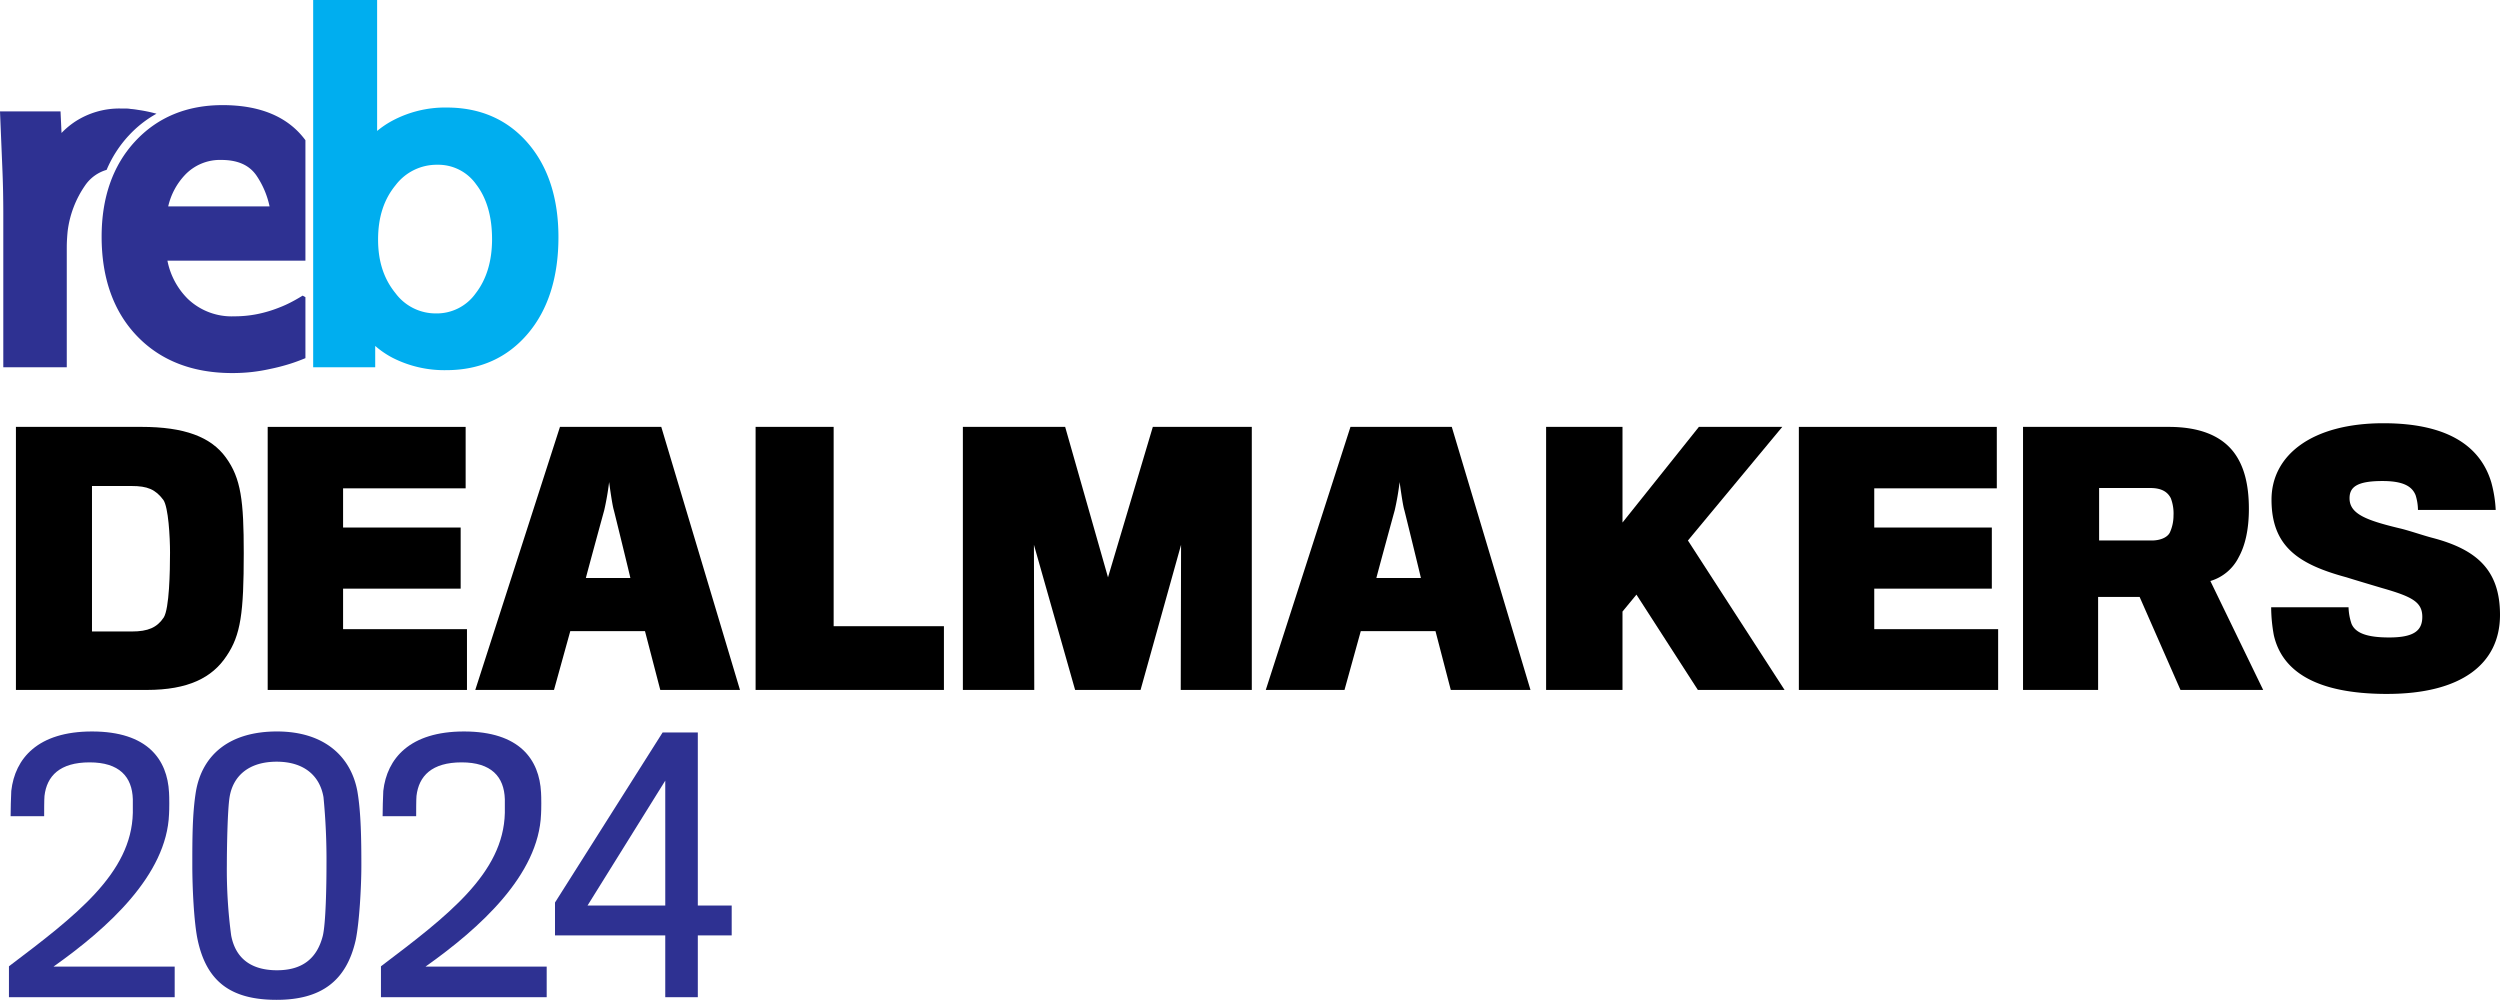 <svg id="Group_715" data-name="Group 715" xmlns="http://www.w3.org/2000/svg" xmlns:xlink="http://www.w3.org/1999/xlink" width="652.606" height="261" viewBox="0 0 652.606 261">
  <defs>
    <clipPath id="clip-path">
      <rect id="Rectangle_644" data-name="Rectangle 644" width="652.606" height="261" fill="none"/>
    </clipPath>
  </defs>
  <g id="Group_715-2" data-name="Group 715" transform="translate(0 0)" clip-path="url(#clip-path)">
    <path id="Path_967" data-name="Path 967" d="M36.191,123.11H2.031V54.442H34.8c11.184,0,18.121,2.6,22.022,7.979,3.987,5.461,4.681,11.358,4.681,24.97,0,15.605-.78,21.414-4.507,26.877-3.727,5.635-9.97,8.842-20.808,8.842M42.26,87.39c0-4.335-.434-11.966-1.736-13.872-2.078-2.776-4.161-3.643-8.323-3.643H21.886v37.976h10.4c4.247,0,6.589-1.04,8.323-3.641,1.474-2.342,1.648-12.138,1.648-16.819" transform="translate(2.126 56.993)"/>
    <path id="Path_968" data-name="Path 968" d="M34.139,123.111V54.443H85.813V70.482H53.82V80.714H84.513V96.667H53.82v10.576h32.34v15.867Z" transform="translate(35.739 56.994)"/>
    <path id="Path_969" data-name="Path 969" d="M81.161,123.111H60.613L82.721,54.443h26.446l20.548,68.668H108.907l-3.991-15.345H85.409ZM96.767,76.119c-.434-1.388-1.214-7.285-1.214-7.285a71.705,71.705,0,0,1-1.3,7.459c-.086.26-4.767,17.427-4.767,17.6H101.1c0-.174-4.247-17.515-4.335-17.775" transform="translate(63.454 56.995)"/>
    <path id="Path_970" data-name="Path 970" d="M96.364,123.111V54.443h20.374v52.021h28.787v16.647Z" transform="translate(100.88 56.994)"/>
    <path id="Path_971" data-name="Path 971" d="M179.672,123.111l.086-37.89-10.576,37.89H152.1l-10.752-37.89.088,37.89H122.8V54.443h26.7L160.685,93.72l11.7-39.277h25.836v68.668Z" transform="translate(128.551 56.994)"/>
    <path id="Path_972" data-name="Path 972" d="M181.976,123.111H161.428l22.108-68.668h26.446l20.548,68.668H209.722l-3.991-15.345H186.224Zm15.605-46.992c-.434-1.388-1.214-7.285-1.214-7.285a71.711,71.711,0,0,1-1.3,7.459c-.086.26-4.767,17.427-4.767,17.6h11.618c0-.174-4.247-17.515-4.335-17.775" transform="translate(168.994 56.995)"/>
    <path id="Path_973" data-name="Path 973" d="M217.119,102.65v20.46H197.179V54.442h19.941v24.97l19.943-24.97h21.762L234.2,84.1l25.23,39.015H236.8L220.761,98.227Z" transform="translate(206.42 56.994)"/>
    <path id="Path_974" data-name="Path 974" d="M229.413,123.111V54.443h51.673V70.482H249.094V80.714h30.693V96.667H249.094v10.576h32.341v15.867Z" transform="translate(240.165 56.994)"/>
    <path id="Path_975" data-name="Path 975" d="M314.274,88.515a12.093,12.093,0,0,1-7.371,6.157l13.786,28.437H299.1L288.439,98.833H277.6v24.276H258V54.443h38.064c8.237,0,13.784,2.428,16.993,6.675,2.6,3.469,3.9,8.239,3.9,14.739,0,5.549-1.04,9.712-2.688,12.658M296.587,73.084c-.954-1.91-2.773-2.688-5.375-2.688H277.861v13.7h13.784c2,0,3.989-.694,4.683-2.082a10.648,10.648,0,0,0,.954-4.421,11.2,11.2,0,0,0-.694-4.507" transform="translate(270.096 56.995)"/>
    <path id="Path_976" data-name="Path 976" d="M319.906,124.637c-18.9,0-27.485-6.155-29.565-15.345a41.4,41.4,0,0,1-.694-7.283h20.2a14.682,14.682,0,0,0,.782,4.333c1.04,2.43,4.075,3.557,9.8,3.557,6.417,0,8.671-1.736,8.671-5.375,0-3.9-2.688-5.289-10.578-7.545-2.34-.694-7.283-2.166-9.19-2.774-12.486-3.383-19.593-7.979-19.593-20.289,0-11.618,10.576-19.941,29.217-19.941,17.341,0,25.49,6.415,28.179,15.519a33.46,33.46,0,0,1,1.128,7.109H327.968a13.358,13.358,0,0,0-.606-3.815c-.954-2.428-3.382-3.727-8.671-3.727-6.761,0-8.582,1.646-8.582,4.509,0,4.073,4.333,5.721,12.918,7.8,2.342.522,6.329,1.91,8.671,2.516C343.316,86.921,349.385,92.3,349.385,104c0,12.832-10.144,20.634-29.479,20.634" transform="translate(303.222 56.507)"/>
    <path id="Path_977" data-name="Path 977" d="M1.141,162.648v-8.063c17.429-13.18,31.993-24.278,32.34-40.057v-3.553c-.174-5.9-3.555-9.624-11.272-9.624-7.8,0-11.184,3.553-11.79,8.756-.088.868-.088,4.161-.088,5.289H1.575c0-1.388.086-5.117.174-6.591.956-8.5,6.937-15.519,21.068-15.519,14.565,0,19.681,7.371,20.115,15.953.086,1.128.086,4.421,0,5.635-.608,15.867-15.953,29.739-30.171,39.8H44.406v7.977Z" transform="translate(1.194 97.658)" fill="#2e3192"/>
    <path id="Path_978" data-name="Path 978" d="M67.614,108.891c.954,5.463,1.042,12.748,1.042,19.337,0,5.635-.522,14.913-1.476,19.507-2.426,10.752-9.1,15.607-20.634,15.607-11.876,0-18.293-4.681-20.634-15.693-.954-4.507-1.386-13.526-1.386-19.421,0-6.851,0-13.526.952-19.337,1.648-9.448,8.671-15.605,21.154-15.605s19.337,6.677,20.982,15.605m-8.842,1.562c-.954-5.635-5.115-9.276-12.226-9.276-7.283,0-11.444,3.727-12.31,9.364-.522,3.379-.694,13.178-.694,17.773a129.792,129.792,0,0,0,1.128,18.207c1.126,5.983,5.2,9.1,11.962,9.1s10.492-3.207,11.966-9.016c.782-3.3.954-13.178.954-18.381a169.306,169.306,0,0,0-.78-17.775" transform="translate(25.674 97.658)" fill="#2e3192"/>
    <path id="Path_979" data-name="Path 979" d="M48.584,162.648v-8.063c17.427-13.18,31.995-24.278,32.34-40.057v-3.553c-.174-5.9-3.555-9.624-11.272-9.624-7.8,0-11.184,3.553-11.792,8.756-.086.868-.086,4.161-.086,5.289H49.018c0-1.388.086-5.117.174-6.591.954-8.5,6.937-15.519,21.068-15.519,14.566,0,19.681,7.371,20.115,15.953.086,1.128.086,4.421,0,5.635-.608,15.867-15.953,29.739-30.173,39.8H91.849v7.977Z" transform="translate(50.861 97.658)" fill="#2e3192"/>
    <path id="Path_980" data-name="Path 980" d="M108.063,146.388v16.127h-8.5V146.388H70.781v-8.583L98.872,93.413h9.19v45.174h8.844v7.8Zm-8.5-40.4-20.289,32.6H99.566Z" transform="translate(74.098 97.791)" fill="#2e3192"/>
    <path id="Path_981" data-name="Path 981" d="M66.161,63.538l-.72-.405c-1.042.641-2.051,1.22-3.054,1.736a28.706,28.706,0,0,1-2.972,1.343,33.336,33.336,0,0,1-5.836,1.748,30.423,30.423,0,0,1-6.03.579,16.556,16.556,0,0,1-12.087-4.55A19.244,19.244,0,0,1,30.14,54.02H66.161V22.57c-4.487-6.083-11.743-9.164-21.633-9.164-9.364,0-17.063,3.207-22.886,9.532C15.88,29.2,12.961,37.545,12.961,47.746c0,10.812,3.1,19.529,9.219,25.922,6.153,6.425,14.518,9.682,24.867,9.682a46.1,46.1,0,0,0,5.076-.266,44.81,44.81,0,0,0,4.755-.792A52.539,52.539,0,0,0,62.254,80.9c1.259-.4,2.569-.888,3.907-1.441ZM34.758,31.59a12.574,12.574,0,0,1,9.4-3.875c4.319,0,7.336,1.337,9.227,4.084A22.779,22.779,0,0,1,56.8,39.837H30.341a17.719,17.719,0,0,1,4.417-8.247" transform="translate(13.568 14.034)" fill="#2e3192"/>
    <path id="Path_982" data-name="Path 982" d="M22.152,23.576v-.923c-.166.248-.327.5-.481.766Z" transform="translate(22.687 23.715)" fill="#2e3192"/>
    <path id="Path_983" data-name="Path 983" d="M33.542,20.978A28.972,28.972,0,0,1,40.851,15.2a38.975,38.975,0,0,0-4.728-.987s-1.308-.223-1.918-.242a8.531,8.531,0,0,0-1.459-.131H31.423a21.166,21.166,0,0,0-11.755,3.386,20.835,20.835,0,0,0-3.607,3L15.8,14.591H0l.608,14.69q.129,3,.192,5.981c.035,2,.061,4,.061,5.991V81.387H17.431V50.192c0-.706.018-1.437.063-2.2s.1-1.474.168-2.137a26.668,26.668,0,0,1,4.476-11.815,10.24,10.24,0,0,1,5.694-4.182,30.781,30.781,0,0,1,5.709-8.885" transform="translate(0 14.484)" fill="#2e3192"/>
    <path id="Path_984" data-name="Path 984" d="M96.1,37.486c-5.33-6.249-12.5-9.416-21.32-9.416A29.25,29.25,0,0,0,60.42,31.61a24.144,24.144,0,0,0-3.787,2.575V0H39.939V95.871H56.134V90.3a23.336,23.336,0,0,0,4.6,3.134,29.738,29.738,0,0,0,13.925,3.193c8.832,0,16.027-3.238,21.392-9.618,5.254-6.247,7.915-14.69,7.915-25.1,0-10.077-2.643-18.293-7.862-24.419M86.638,62.413c0,5.743-1.445,10.519-4.294,14.185a12.444,12.444,0,0,1-10.331,5.217A13.058,13.058,0,0,1,61.4,76.5c-3.04-3.752-4.515-8.316-4.515-13.958,0-5.8,1.494-10.447,4.569-14.2a13.465,13.465,0,0,1,10.936-5.332,12.094,12.094,0,0,1,10.073,5.084c2.767,3.584,4.174,8.4,4.174,14.32" transform="translate(41.811 0)" fill="#00aeef"/>
  </g>
</svg>
